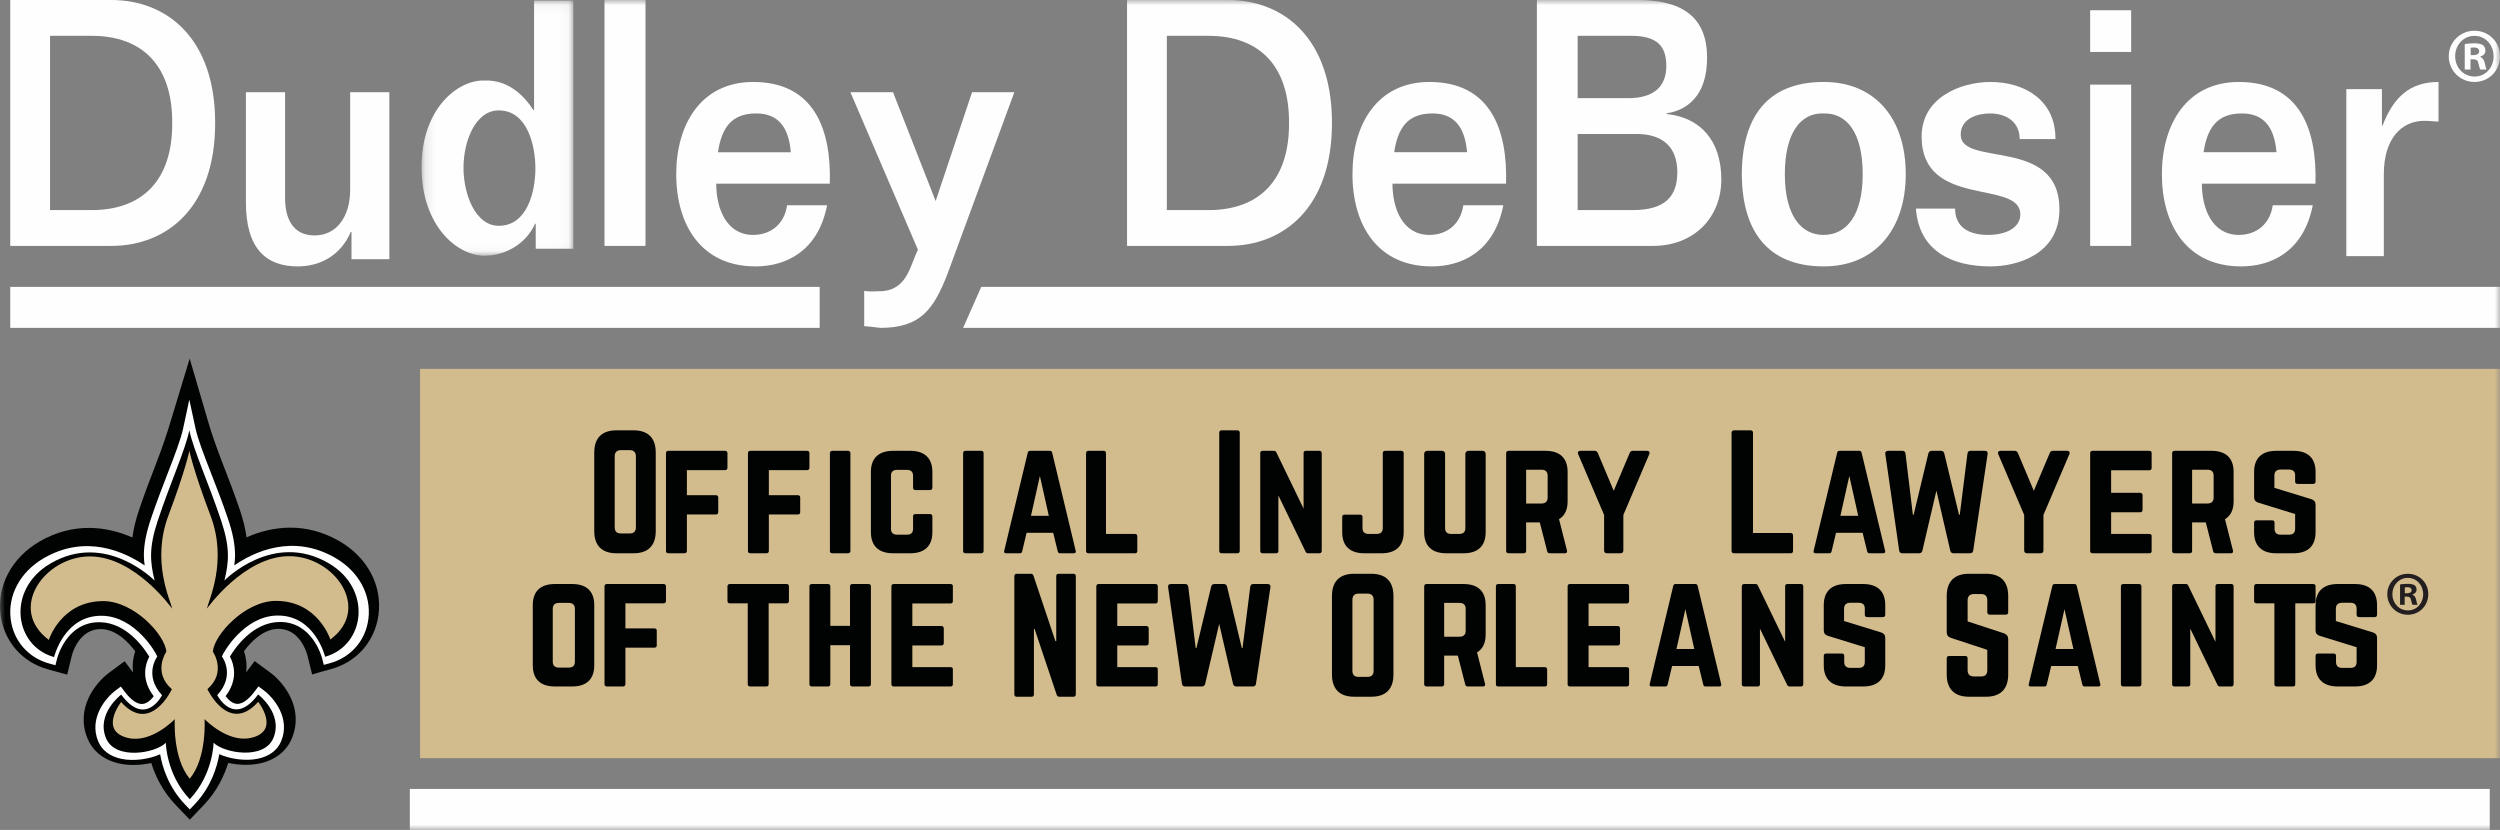 <?xml version="1.0" encoding="UTF-8"?>
<svg xmlns="http://www.w3.org/2000/svg" xmlns:xlink="http://www.w3.org/1999/xlink" width="244px" height="81px" viewBox="0 0 244 81" version="1.1">
  <rect x="0" y="0" width="244" height="81" fill="#808080" stroke="none"/>
  <!-- Generator: Sketch 57.1 (83088) - https://sketch.com -->
  <title>Group 72</title>
  <desc>Created with Sketch.</desc>
  <defs>
    <polygon id="path-1" points="0.145 0.053 14.957 0.053 14.957 24.957 0.145 24.957"></polygon>
    <polygon id="path-3" points="0 81 244 81 244 0 0 0"></polygon>
  </defs>
  <g id="Home" stroke="none" stroke-width="1" fill="none" fill-rule="evenodd">
    <g id="Homepage---Desktop-HD-Copy" transform="translate(-58, -4610)">
      <g id="Group-5" transform="translate(0, 4516)">
        <g id="Group-72" transform="translate(58, 94)">
          <path d="M4.883,20.504 L8.95,20.504 C13.911,20.504 16.839,17.58 16.809,12.001 C16.839,6.421 13.911,3.497 8.95,3.497 L4.883,3.497 L4.883,20.504 Z M1,0 L10.861,0 C16.254,0 21,3.697 21,12.001 C21,20.303 16.254,24 10.861,24 L1,24 L1,0 Z" id="Fill-1" fill="#FEFEFE"></path>
          <path d="M38,9 L38,25.297 L34.306,25.297 L34.306,22.627 L34.241,22.627 C33.3,24.841 31.357,26 29.055,26 C26.009,26 24,24.314 24,19.748 L24,9 L27.824,9 L27.824,19.327 C27.824,21.364 28.602,22.979 30.709,22.979 C32.846,22.979 34.176,21.153 34.176,18.519 L34.176,9 L38,9 Z" id="Fill-3" fill="#FEFEFE"></path>
          <g id="Group-7" transform="translate(41, 0)">
            <mask id="mask-2" fill="white">
              <use xlink:href="#path-1"></use>
            </mask>
            <g id="Clip-6"></g>
            <path d="M7.68,10.775 C5.408,10.775 4.238,13.761 4.238,16.372 C4.238,18.985 5.408,22.038 7.68,22.038 C10.474,22.038 11.255,18.68 11.255,16.441 C11.255,14.2 10.474,10.775 7.68,10.775 L7.68,10.775 Z M11.287,24.277 L11.287,21.835 L11.222,21.835 C10.344,23.802 8.331,24.957 6.285,24.957 C3.62,24.957 0.176,22.072 0.145,16.372 C0.112,10.673 3.62,7.789 6.285,7.857 C8.397,7.789 9.955,9.045 11.06,10.741 L11.125,10.741 L11.125,0.053 L14.957,0.053 L14.957,24.277 L11.287,24.277 Z" id="Fill-5" fill="#FEFEFE" mask="url(#mask-2)"></path>
          </g>
          <mask id="mask-4" fill="white">
            <use xlink:href="#path-3"></use>
          </mask>
          <g id="Clip-9"></g>
          <polygon id="Fill-8" fill="#FEFEFE" mask="url(#mask-4)" points="59 24 63 24 63 0 59 0"></polygon>
          <path d="M77.185,14.858 C76.986,12.428 75.961,11.071 73.809,11.071 C71.361,11.071 70.434,12.5 70.071,14.858 L77.185,14.858 Z M69.905,17.928 C69.905,20.357 70.898,22.928 73.512,22.928 C75.199,22.928 76.556,21.893 76.82,20.036 L80.724,20.036 C79.832,24.571 76.656,26 73.743,26 C68.416,26 66,21.928 66,17 C66,12.144 68.416,8 73.512,8 C79.401,8 81.156,12.536 80.989,17.928 L69.905,17.928 Z" id="Fill-10" fill="#FEFEFE" mask="url(#mask-4)"></path>
          <path d="M99,9 L92.473,26.739 C91.097,30.279 89.785,32 85.911,32 C85.4,31.933 84.857,31.865 84.346,31.831 L84.346,28.391 C84.857,28.492 85.336,28.425 85.817,28.425 C88.567,28.425 88.825,25.862 89.593,24.379 L83,9 L87.159,9 L91.319,19.623 L94.873,9 L99,9 Z" id="Fill-11" fill="#FEFEFE" mask="url(#mask-4)"></path>
          <path d="M113.883,20.505 L117.95,20.505 C122.912,20.505 125.841,17.58 125.809,12.001 C125.841,6.421 122.912,3.497 117.95,3.497 L113.883,3.497 L113.883,20.505 Z M110,0 L119.861,0.001 C125.254,0.001 130,3.698 130,12.001 C130,20.303 125.254,24 119.861,24 L110,24 L110,0 Z" id="Fill-12" fill="#FEFEFE" mask="url(#mask-4)"></path>
          <path d="M143.183,14.857 C142.985,12.429 141.96,11.072 139.809,11.072 C137.361,11.072 136.434,12.499 136.07,14.857 L143.183,14.857 Z M135.904,17.928 C135.904,20.357 136.897,22.928 139.511,22.928 C141.198,22.928 142.556,21.893 142.82,20.036 L146.725,20.036 C145.831,24.571 142.654,26 139.743,26 C134.416,26 132,21.929 132,17 C132,12.143 134.416,8 139.511,8 C145.4,8 147.154,12.536 146.99,17.928 L135.904,17.928 Z" id="Fill-13" fill="#FEFEFE" mask="url(#mask-4)"></path>
          <path d="M159.346,20.504 C162.568,20.504 163.706,19.126 163.706,16.807 C163.706,14.353 162.285,13.076 159.727,13.076 L153.979,13.076 L153.979,20.504 L159.346,20.504 Z M153.979,9.58 L158.905,9.58 C161.432,9.58 162.6,8.437 162.631,6.521 C162.663,4.471 161.716,3.496 159.189,3.496 L153.979,3.496 L153.979,9.58 Z M150,0 L159.821,0 C163.988,0 166.61,1.513 166.61,5.614 C166.61,10.117 163.8,10.89 162.663,11.059 L162.663,11.126 C165.915,11.462 168,13.681 168,17.512 C168,21.277 165.284,24 161.336,24 L150,24 L150,0 Z" id="Fill-14" fill="#FEFEFE" mask="url(#mask-4)"></path>
          <path d="M181.8,17 C181.8,12.928 180.234,11 177.966,11.072 C175.767,11 174.2,12.928 174.2,17 C174.2,21 175.767,22.928 177.966,22.928 C180.234,22.928 181.8,21 181.8,17 M170,17 C170.033,11.393 172.5,8 178,8 C182.965,8 186,11.5 186,17 C186,22.429 182.965,26 178,26 C172.5,26 170.033,22.536 170,17" id="Fill-15" fill="#FEFEFE" mask="url(#mask-4)"></path>
          <path d="M190.816,20.357 C190.816,22.357 192.431,22.928 194.014,22.928 C195.923,22.928 197.184,22.143 197.184,20.928 C197.184,17.465 187.55,20.428 187.55,13.322 C187.55,9.535 191.332,8 194.275,8 C197.605,8 200.643,9.785 200.611,13.571 L197.12,13.571 C197.12,11.929 195.858,11.072 194.209,11.072 C193.046,11.072 191.365,11.536 191.365,13.143 C191.365,16.356 201,13.286 201,20.428 C201,24.821 196.894,26 194.275,26 C190.395,26 187.324,24.429 187,20.428 L187,20.357 L190.816,20.357 Z" id="Fill-16" fill="#FEFEFE" mask="url(#mask-4)"></path>
          <path d="M204,24 L208,24 L208,8.259 L204,8.259 L204,24 Z M204,5.071 L208,5.071 L208,1 L204,1 L204,5.071 Z" id="Fill-17" fill="#FEFEFE" mask="url(#mask-4)"></path>
          <path d="M222.184,14.857 C221.985,12.429 220.958,11.072 218.808,11.072 C216.361,11.072 215.434,12.499 215.069,14.857 L222.184,14.857 Z M214.903,17.928 C214.903,20.357 215.897,22.928 218.511,22.928 C220.199,22.928 221.556,21.893 221.82,20.036 L225.725,20.036 C224.831,24.571 221.654,26 218.742,26 C213.415,26 211,21.929 211,17 C211,12.143 213.415,8 218.511,8 C224.4,8 226.154,12.536 225.99,17.928 L214.903,17.928 Z" id="Fill-18" fill="#FEFEFE" mask="url(#mask-4)"></path>
          <path d="M229,8.701 L232.476,8.701 L232.476,12.25 L232.538,12.25 C233.625,9.44 235.238,8 238,8 L238,11.864 C237.598,11.864 237.193,11.793 236.605,11.793 C234.431,11.793 232.662,13.479 232.662,16.992 L232.662,25 L229,25 L229,8.701 Z" id="Fill-19" fill="#FEFEFE" mask="url(#mask-4)"></path>
          <path d="M241.139,5.378 L241.404,5.378 C241.716,5.378 241.968,5.272 241.968,5.015 C241.968,4.787 241.804,4.636 241.45,4.636 C241.299,4.636 241.195,4.651 241.139,4.667 L241.139,5.378 Z M241.122,6.788 L240.559,6.788 L240.559,4.302 C240.781,4.257 241.092,4.227 241.495,4.227 C241.953,4.227 242.159,4.302 242.338,4.408 C242.473,4.516 242.576,4.713 242.576,4.955 C242.576,5.227 242.366,5.439 242.071,5.53 L242.071,5.559 C242.307,5.652 242.442,5.834 242.517,6.167 C242.591,6.546 242.635,6.698 242.696,6.788 L242.086,6.788 C242.011,6.698 241.968,6.471 241.893,6.182 C241.848,5.91 241.701,5.787 241.388,5.787 L241.122,5.787 L241.122,6.788 Z M239.624,5.484 C239.624,6.591 240.425,7.47 241.524,7.47 C242.591,7.47 243.376,6.591 243.376,5.501 C243.376,4.394 242.591,3.5 241.509,3.5 C240.425,3.5 239.624,4.394 239.624,5.484 L239.624,5.484 Z M244,5.484 C244,6.895 242.917,8 241.509,8 C240.114,8 239,6.895 239,5.484 C239,4.106 240.114,3 241.509,3 C242.917,3 244,4.106 244,5.484 L244,5.484 Z" id="Fill-20" fill="#FEFEFE" mask="url(#mask-4)"></path>
          <polygon id="Fill-21" fill="#FEFEFE" mask="url(#mask-4)" points="244 32 94 32 95.769 28 244 28"></polygon>
          <polygon id="Fill-22" fill="#FEFEFE" mask="url(#mask-4)" points="1 32 80 32 80 28 1 28"></polygon>
          <polygon id="Fill-23" fill="#FEFEFE" mask="url(#mask-4)" points="40 81 243 81 243 77 40 77"></polygon>
          <polygon id="Fill-24" fill="#D2BB8C" mask="url(#mask-4)" points="244 74 41 73.999 41 36 244 36.001"></polygon>
          <path d="M33.137,52.823 C29.814,50.898 26.544,51.344 24.064,52.445 C23.955,51.633 23.741,50.741 23.387,49.697 C22.861,48.144 22.285,46.661 21.777,45.352 C21.109,43.632 20.6,42.159 20.322,41.173 L18.514,35 L16.638,41.177 C16.35,42.159 15.856,43.64 15.192,45.362 C14.687,46.671 14.114,48.157 13.592,49.709 C13.24,50.754 13.028,51.646 12.922,52.46 C10.438,51.364 7.167,50.926 3.849,52.858 C1.137,54.437 -0.316,57.184 0.058,60.026 C0.399,62.611 2.172,64.643 4.687,65.331 L6.558,65.843 L7.016,63.964 C7.083,63.708 7.757,61.355 9.884,61.399 C11.359,61.428 12.584,62.728 13.196,63.568 C12.998,64.163 12.892,64.874 12.993,65.641 L12.161,64.535 L10.654,65.653 C9.298,66.66 7.328,69.149 8.545,72.085 C9.077,73.365 10.217,74.237 11.758,74.543 C12.701,74.73 13.771,74.687 14.763,74.469 C15.153,75.718 15.865,77.229 17.16,78.579 L18.525,80 L19.885,78.575 C21.178,77.223 21.885,75.71 22.274,74.46 C23.267,74.674 24.336,74.715 25.279,74.526 C26.819,74.218 27.958,73.342 28.486,72.061 C29.696,69.121 27.72,66.637 26.362,65.634 L24.852,64.519 L24.023,65.627 C24.122,64.86 24.014,64.149 23.815,63.554 C24.426,62.713 25.647,61.411 27.122,61.377 C29.249,61.329 29.929,63.681 30,63.949 L30.462,65.828 C30.458,65.814 32.328,65.297 32.328,65.297 C34.841,64.604 36.61,62.567 36.944,59.981 C37.311,57.14 35.852,54.396 33.137,52.823" id="Fill-25" fill="#010202" mask="url(#mask-4)"></path>
          <path d="M17.88,41.795 C17.648,42.884 17.048,44.436 16.353,46.232 C15.844,47.547 15.267,49.038 14.746,50.584 C14.245,52.07 14.041,53.178 14.041,54.21 C14.041,54.541 14.079,54.863 14.118,55.188 C12.193,53.875 8.402,52.08 4.267,54.482 C1.97,55.816 0.736,58.107 1.048,60.461 C1.323,62.555 2.764,64.203 4.805,64.76 L5.411,64.926 L5.562,64.318 C5.599,64.169 6.51,60.663 9.769,60.729 C12.392,60.781 14.107,63.316 14.57,64.095 C14.349,64.499 14.167,65.058 14.167,65.699 C14.167,66.386 14.402,67.167 15.002,67.951 C14.763,68.272 14.371,68.669 13.913,68.706 C13.26,68.76 12.599,68.076 12.16,67.494 L11.794,67.008 L11.304,67.371 C10.301,68.113 8.651,70.111 9.585,72.358 C9.958,73.256 10.759,73.849 11.901,74.075 C13.081,74.308 14.571,74.096 15.63,73.617 C15.834,74.803 16.415,76.811 18.079,78.539 L18.522,79 L18.965,78.538 C20.625,76.805 21.201,74.795 21.402,73.609 C22.462,74.086 23.954,74.294 25.134,74.058 C26.274,73.829 27.073,73.234 27.444,72.336 C28.372,70.086 26.718,68.093 25.714,67.352 L25.224,66.991 L24.858,67.477 C24.42,68.061 23.761,68.746 23.107,68.694 C22.649,68.657 22.256,68.263 22.017,67.942 C22.613,67.16 22.846,66.381 22.846,65.695 C22.846,65.052 22.662,64.491 22.44,64.084 C22.902,63.305 24.611,60.765 27.233,60.707 C30.492,60.634 31.411,64.138 31.449,64.287 L31.6,64.893 L32.206,64.727 C34.246,64.166 35.683,62.515 35.954,60.42 C36.26,58.065 35.021,55.777 32.721,54.448 C28.578,52.053 24.788,53.862 22.867,55.179 C22.904,54.864 22.941,54.55 22.941,54.228 C22.941,53.184 22.737,52.058 22.233,50.575 C21.709,49.031 21.129,47.543 20.617,46.229 C19.917,44.434 19.313,42.883 19.078,41.794 L18.476,39 L17.88,41.795 Z" id="Fill-26" fill="#FEFEFE" mask="url(#mask-4)"></path>
          <path d="M18.525,77.999 C20.818,75.564 20.845,72.49 20.845,72.49 C21.86,73.513 25.802,74.197 26.686,72.019 C27.656,69.627 25.193,67.779 25.193,67.779 C22.807,71.015 21.205,67.848 21.205,67.848 C23.023,65.861 21.659,64.07 21.659,64.07 C21.778,63.71 23.793,60.151 27.02,60.078 C30.74,59.994 31.733,64.099 31.733,64.099 C35.633,63.005 36.386,57.506 32.095,54.982 C26.649,51.778 21.904,56.658 21.904,56.658 C22.345,54.832 22.471,53.467 21.58,50.8 C20.373,47.184 18.893,43.953 18.48,42 C18.071,43.954 16.598,47.19 15.399,50.808 C14.516,53.478 14.646,54.843 15.09,56.668 C15.09,56.668 10.334,51.799 4.895,55.015 C0.608,57.549 1.375,63.046 5.277,64.131 C5.277,64.131 6.262,60.023 9.982,60.099 C13.209,60.165 15.232,63.719 15.351,64.078 C15.351,64.078 13.992,65.873 15.814,67.855 C15.814,67.855 14.22,71.027 11.827,67.796 C11.827,67.796 9.367,69.65 10.343,72.04 C11.232,74.216 15.172,73.523 16.184,72.497 C16.184,72.497 16.219,75.57 18.517,78" id="Fill-27" fill="#010202" mask="url(#mask-4)"></path>
          <path d="M28.223,54.282 C23.817,54.286 20.203,59.393 20.203,59.393 C20.36,58.558 22.243,54.798 20.539,50.304 C18.835,45.81 18.486,44 18.486,44 L18.479,44.051 L18.479,44 C18.479,44 18.134,45.811 16.44,50.31 C14.746,54.808 16.639,58.564 16.796,59.398 C16.796,59.398 13.172,54.3 8.766,54.306 C4.361,54.311 0.693,59.429 4.763,62.452 C4.763,62.452 5.955,58.676 10.062,58.668 C13.082,58.661 16.107,61.968 16.234,63.606 C16.234,63.606 14.852,65.599 16.774,67.267 C16.774,67.267 14.698,71.726 11.819,68.515 C11.819,68.515 9.605,71.341 12.5,72.026 C14.797,72.568 17.06,70.19 17.06,70.19 C17.06,70.19 16.813,73.947 18.514,76 L18.514,75.982 L18.523,75.999 C20.22,73.942 19.964,70.185 19.964,70.185 C19.964,70.185 22.232,72.558 24.529,72.01 C27.423,71.318 25.201,68.496 25.201,68.496 C22.33,71.714 20.244,67.261 20.244,67.261 C22.162,65.589 20.775,63.6 20.775,63.6 C20.899,61.962 23.916,58.647 26.937,58.647 C31.043,58.646 32.244,62.418 32.244,62.418 C36.307,59.386 32.627,54.276 28.223,54.282" id="Fill-28" fill="#D2BB8C" mask="url(#mask-4)"></path>
          <path d="M61.465,52.065 C61.855,52.065 62.065,51.87 62.065,51.465 L62.065,44.535 C62.065,44.145 61.855,43.935 61.465,43.935 L60.595,43.935 C60.205,43.935 59.995,44.145 59.995,44.535 L59.995,51.465 C59.995,51.87 60.205,52.065 60.595,52.065 L61.465,52.065 Z M58,44.16 C58,42.75 58.75,42 60.16,42 L61.84,42 C63.25,42 64,42.75 64,44.16 L64,51.84 C64,53.25 63.25,54 61.84,54 L60.16,54 C58.75,54 58,53.25 58,51.84 L58,44.16 Z" id="Fill-29" fill="#010202" mask="url(#mask-4)"></path>
          <path d="M71,45.657 C71,45.8 70.91,45.886 70.76,45.886 L67.04,45.886 L67.04,48.329 L69.86,48.329 C70.01,48.329 70.1,48.414 70.1,48.557 L70.1,49.986 C70.1,50.143 70.01,50.214 69.86,50.214 L67.04,50.214 L67.04,53.771 C67.04,53.914 66.95,54 66.8,54 L65.24,54 C65.075,54 65,53.914 65,53.771 L65,44.229 C65,44.086 65.075,44 65.24,44 L70.76,44 C70.91,44 71,44.086 71,44.229 L71,45.657 Z" id="Fill-30" fill="#010202" mask="url(#mask-4)"></path>
          <path d="M79,45.657 C79,45.8 78.91,45.886 78.76,45.886 L75.04,45.886 L75.04,48.329 L77.86,48.329 C78.01,48.329 78.1,48.414 78.1,48.557 L78.1,49.986 C78.1,50.143 78.01,50.214 77.86,50.214 L75.04,50.214 L75.04,53.771 C75.04,53.914 74.95,54 74.8,54 L73.24,54 C73.075,54 73,53.914 73,53.771 L73,44.229 C73,44.086 73.075,44 73.24,44 L78.76,44 C78.91,44 79,44.086 79,44.229 L79,45.657 Z" id="Fill-31" fill="#010202" mask="url(#mask-4)"></path>
          <path d="M81.235,54 C81.074,54 81,53.914 81,53.771 L81,44.229 C81,44.086 81.074,44 81.235,44 L82.765,44 C82.912,44 83,44.086 83,44.229 L83,53.771 C83,53.914 82.912,54 82.765,54 L81.235,54 Z" id="Fill-32" fill="#010202" mask="url(#mask-4)"></path>
          <path d="M91,47.6 C91,47.743 90.91,47.829 90.761,47.829 L89.354,47.829 C89.19,47.829 89.115,47.743 89.115,47.6 L89.115,46.428 C89.115,46.057 88.905,45.857 88.516,45.857 L87.559,45.857 C87.155,45.857 86.96,46.057 86.96,46.428 L86.96,51.614 C86.96,52 87.169,52.186 87.559,52.186 L88.516,52.186 C88.905,52.186 89.115,52 89.115,51.614 L89.115,50.4 C89.115,50.257 89.19,50.171 89.354,50.171 L90.761,50.171 C90.91,50.171 91,50.257 91,50.4 L91,51.943 C91,53.286 90.237,54 88.845,54 L87.169,54 C85.763,54 85,53.286 85,51.943 L85,46.057 C85,44.714 85.763,44 87.169,44 L88.845,44 C90.237,44 91,44.714 91,46.057 L91,47.6 Z" id="Fill-33" fill="#010202" mask="url(#mask-4)"></path>
          <path d="M94.235,54 C94.074,54 94,53.914 94,53.771 L94,44.229 C94,44.086 94.074,44 94.235,44 L95.765,44 C95.912,44 96,44.086 96,44.229 L96,53.771 C96,53.914 95.912,54 95.765,54 L94.235,54 Z" id="Fill-34" fill="#010202" mask="url(#mask-4)"></path>
          <path d="M101.493,46.457 L100.623,50.343 L102.364,50.343 L101.493,46.457 Z M103.455,54 C103.331,54 103.261,53.929 103.234,53.8 L102.792,52 L100.195,52 L99.766,53.8 C99.739,53.929 99.67,54 99.545,54 L98.191,54 C98.039,54 97.97,53.914 98.012,53.757 L100.305,44.2 C100.333,44.057 100.416,44 100.54,44 L102.46,44 C102.585,44 102.667,44.057 102.695,44.2 L104.988,53.757 C105.03,53.914 104.961,54 104.795,54 L103.455,54 Z" id="Fill-35" fill="#010202" mask="url(#mask-4)"></path>
          <path d="M107.943,52.114 L110.771,52.114 C110.929,52.114 111,52.2 111,52.343 L111,53.771 C111,53.929 110.929,54 110.771,54 L106.229,54 C106.086,54 106,53.929 106,53.771 L106,44.229 C106,44.086 106.086,44 106.229,44 L107.714,44 C107.871,44 107.943,44.086 107.943,44.229 L107.943,52.114 Z" id="Fill-36" fill="#010202" mask="url(#mask-4)"></path>
          <path d="M120.765,42 C120.912,42 121,42.09 121,42.24 L121,53.76 C121,53.91 120.912,54 120.765,54 L119.235,54 C119.074,54 119,53.91 119,53.76 L119,42.24 C119,42.09 119.074,42 119.235,42 L120.765,42 Z" id="Fill-37" fill="#010202" mask="url(#mask-4)"></path>
          <path d="M128.775,44 C128.916,44 129,44.086 129,44.229 L129,53.771 C129,53.914 128.916,54 128.775,54 L127.665,54 C127.539,54 127.468,53.943 127.412,53.814 L124.771,48.357 L124.771,53.771 C124.771,53.914 124.7,54 124.546,54 L123.225,54 C123.084,54 123,53.914 123,53.771 L123,44.229 C123,44.086 123.084,44 123.225,44 L124.335,44 C124.461,44 124.532,44.057 124.588,44.186 L127.23,49.643 L127.23,44.229 C127.23,44.086 127.3,44 127.454,44 L128.775,44 Z" id="Fill-38" fill="#010202" mask="url(#mask-4)"></path>
          <path d="M134.96,44.229 C134.96,44.086 135.035,44 135.2,44 L136.76,44 C136.91,44 137,44.086 137,44.229 L137,51.943 C137,53.286 136.235,54 134.84,54 L133.16,54 C131.75,54 131,53.286 131,51.943 L131,50.457 C131,50.314 131.075,50.229 131.24,50.229 L132.74,50.229 C132.89,50.229 132.98,50.314 132.98,50.457 L132.98,51.543 C132.98,51.914 133.19,52.114 133.58,52.114 L134.36,52.114 C134.75,52.114 134.96,51.914 134.96,51.543 L134.96,44.229 Z" id="Fill-39" fill="#010202" mask="url(#mask-4)"></path>
          <path d="M144.7,44 C144.865,44 145,44.129 145,44.286 L145,51.943 C145,53.286 144.25,54 142.84,54 L141.16,54 C139.75,54 139,53.286 139,51.943 L139,44.286 C139,44.129 139.135,44 139.3,44 L140.74,44 C140.905,44 141.04,44.129 141.04,44.286 L141.04,51.543 C141.04,51.929 141.25,52.114 141.64,52.114 L142.42,52.114 C142.81,52.114 143.02,51.929 143.02,51.543 L143.02,44.286 C143.02,44.129 143.155,44 143.32,44 L144.7,44 Z" id="Fill-40" fill="#010202" mask="url(#mask-4)"></path>
          <path d="M150.45,49.143 C150.84,49.143 151.05,48.943 151.05,48.571 L151.05,46.414 C151.05,46.043 150.84,45.843 150.45,45.843 L148.95,45.843 L148.95,49.143 L150.45,49.143 Z M153,48.929 C153,49.757 152.715,50.343 152.16,50.672 L152.94,53.743 C152.985,53.914 152.895,54 152.73,54 L151.26,54 C151.11,54 151.035,53.929 151.005,53.8 L150.285,50.986 L148.95,50.986 L148.95,53.771 C148.95,53.914 148.86,54 148.71,54 L147.24,54 C147.09,54 147,53.914 147,53.771 L147,44.229 C147,44.086 147.09,44 147.24,44 L150.84,44 C152.25,44 153,44.714 153,46.057 L153,48.929 Z" id="Fill-41" fill="#010202" mask="url(#mask-4)"></path>
          <path d="M160.749,44 C160.956,44 161.053,44.143 160.97,44.329 L158.44,50.257 L158.44,53.714 C158.44,53.9 158.343,54 158.164,54 L156.836,54 C156.657,54 156.56,53.9 156.56,53.714 L156.56,50.257 L154.03,44.329 C153.947,44.143 154.043,44 154.251,44 L155.633,44 C155.799,44 155.896,44.086 155.951,44.229 L157.5,47.9 L159.049,44.229 C159.104,44.086 159.201,44 159.366,44 L160.749,44 Z" id="Fill-42" fill="#010202" mask="url(#mask-4)"></path>
          <path d="M171.092,52.02 L174.754,52.02 C174.923,52.02 175,52.11 175,52.26 L175,53.76 C175,53.925 174.923,54 174.754,54 L169.246,54 C169.092,54 169,53.925 169,53.76 L169,42.24 C169,42.09 169.092,42 169.246,42 L170.846,42 C171.015,42 171.092,42.09 171.092,42.24 L171.092,52.02 Z" id="Fill-43" fill="#010202" mask="url(#mask-4)"></path>
          <path d="M180.493,46.457 L179.623,50.343 L181.363,50.343 L180.493,46.457 Z M182.455,54 C182.331,54 182.261,53.929 182.234,53.8 L181.792,52 L179.195,52 L178.766,53.8 C178.739,53.929 178.67,54 178.545,54 L177.191,54 C177.039,54 176.97,53.914 177.012,53.757 L179.305,44.2 C179.333,44.057 179.416,44 179.54,44 L181.46,44 C181.585,44 181.667,44.057 181.695,44.2 L183.988,53.757 C184.03,53.914 183.961,54 183.795,54 L182.455,54 Z" id="Fill-44" fill="#010202" mask="url(#mask-4)"></path>
          <path d="M193.716,44 C193.921,44 194.025,44.114 193.995,44.3 L192.583,53.743 C192.553,53.914 192.45,54 192.259,54 L190.67,54 C190.493,54 190.39,53.914 190.346,53.743 L188.993,47.886 L187.624,53.743 C187.58,53.914 187.477,54 187.301,54 L185.682,54 C185.491,54 185.388,53.914 185.359,53.729 L184.005,44.3 C183.976,44.114 184.079,44 184.285,44 L185.667,44 C185.844,44 185.947,44.086 185.976,44.271 L186.697,50.243 L186.771,50.243 L188.213,44.243 C188.257,44.086 188.36,44 188.536,44 L189.434,44 C189.611,44 189.714,44.086 189.758,44.243 L191.2,50.243 L191.273,50.243 L192.024,44.271 C192.053,44.086 192.141,44 192.333,44 L193.716,44 Z" id="Fill-45" fill="#010202" mask="url(#mask-4)"></path>
          <path d="M201.749,44 C201.956,44 202.053,44.143 201.97,44.329 L199.44,50.257 L199.44,53.714 C199.44,53.9 199.343,54 199.164,54 L197.836,54 C197.657,54 197.56,53.9 197.56,53.714 L197.56,50.257 L195.03,44.329 C194.947,44.143 195.043,44 195.251,44 L196.634,44 C196.799,44 196.896,44.086 196.951,44.229 L198.5,47.9 L200.049,44.229 C200.104,44.086 200.201,44 200.367,44 L201.749,44 Z" id="Fill-46" fill="#010202" mask="url(#mask-4)"></path>
          <path d="M210,45.657 C210,45.8 209.94,45.9 209.759,45.9 L206.045,45.9 L206.045,48.1 L208.872,48.1 C209.023,48.1 209.113,48.186 209.113,48.343 L209.113,49.757 C209.113,49.914 209.023,50 208.872,50 L206.045,50 L206.045,52.114 L209.759,52.114 C209.94,52.114 210,52.186 210,52.343 L210,53.771 C210,53.914 209.94,54 209.759,54 L204.225,54 C204.09,54 204,53.914 204,53.771 L204,44.229 C204,44.086 204.09,44 204.225,44 L209.759,44 C209.94,44 210,44.086 210,44.229 L210,45.657 Z" id="Fill-47" fill="#010202" mask="url(#mask-4)"></path>
          <path d="M215.45,49.143 C215.84,49.143 216.05,48.943 216.05,48.571 L216.05,46.414 C216.05,46.043 215.84,45.843 215.45,45.843 L213.95,45.843 L213.95,49.143 L215.45,49.143 Z M218,48.929 C218,49.757 217.715,50.343 217.16,50.672 L217.94,53.743 C217.985,53.914 217.895,54 217.73,54 L216.26,54 C216.11,54 216.035,53.929 216.005,53.8 L215.285,50.986 L213.95,50.986 L213.95,53.771 C213.95,53.914 213.86,54 213.71,54 L212.24,54 C212.09,54 212,53.914 212,53.771 L212,44.229 C212,44.086 212.09,44 212.24,44 L215.84,44 C217.25,44 218,44.714 218,46.057 L218,48.929 Z" id="Fill-48" fill="#010202" mask="url(#mask-4)"></path>
          <path d="M223.84,44 C225.25,44 226,44.714 226,46.057 L226,47 C226,47.143 225.925,47.229 225.76,47.229 L224.245,47.229 C224.095,47.229 224.005,47.143 224.005,47 L224.005,46.4 C224.005,46.029 223.81,45.829 223.405,45.829 L222.58,45.829 C222.205,45.829 221.98,46.029 221.98,46.4 L221.98,47.614 L225.61,48.729 C225.865,48.814 226,48.986 226,49.257 L226,51.943 C226,53.286 225.25,54 223.84,54 L222.16,54 C220.765,54 220,53.286 220,51.943 L220,51.014 C220,50.857 220.09,50.786 220.24,50.786 L221.755,50.786 C221.92,50.786 221.995,50.857 221.995,51.014 L221.995,51.614 C221.995,52 222.22,52.186 222.595,52.186 L223.405,52.186 C223.795,52.186 224.005,52 224.005,51.614 L224.005,50.171 L220.405,49.057 C220.135,48.971 220,48.8 220,48.529 L220,46.057 C220,44.714 220.765,44 222.16,44 L223.84,44 Z" id="Fill-49" fill="#010202" mask="url(#mask-4)"></path>
          <path d="M55.51,65.157 C55.9,65.157 56.11,64.971 56.11,64.586 L56.11,59.414 C56.11,59.043 55.9,58.843 55.51,58.843 L54.55,58.843 C54.16,58.843 53.95,59.043 53.95,59.414 L53.95,64.586 C53.95,64.971 54.16,65.157 54.55,65.157 L55.51,65.157 Z M52,59.057 C52,57.714 52.75,57 54.16,57 L55.84,57 C57.25,57 58,57.714 58,59.057 L58,64.943 C58,66.286 57.25,67 55.84,67 L54.16,67 C52.75,67 52,66.286 52,64.943 L52,59.057 Z" id="Fill-50" fill="#010202" mask="url(#mask-4)"></path>
          <path d="M65,58.657 C65,58.8 64.91,58.886 64.76,58.886 L61.04,58.886 L61.04,61.329 L63.86,61.329 C64.01,61.329 64.1,61.414 64.1,61.557 L64.1,62.986 C64.1,63.143 64.01,63.214 63.86,63.214 L61.04,63.214 L61.04,66.771 C61.04,66.914 60.95,67 60.8,67 L59.24,67 C59.075,67 59,66.914 59,66.771 L59,57.229 C59,57.086 59.075,57 59.24,57 L64.76,57 C64.91,57 65,57.086 65,57.229 L65,58.657 Z" id="Fill-51" fill="#010202" mask="url(#mask-4)"></path>
          <path d="M76.76,57 C76.925,57 77,57.086 77,57.229 L77,58.657 C77,58.8 76.925,58.886 76.76,58.886 L75.02,58.886 L75.02,66.771 C75.02,66.929 74.945,67 74.78,67 L73.22,67 C73.07,67 72.98,66.929 72.98,66.771 L72.98,58.886 L71.24,58.886 C71.09,58.886 71,58.8 71,58.657 L71,57.229 C71,57.086 71.09,57 71.24,57 L76.76,57 Z" id="Fill-52" fill="#010202" mask="url(#mask-4)"></path>
          <path d="M82.96,57.229 C82.96,57.086 83.05,57 83.2,57 L84.745,57 C84.925,57 85,57.086 85,57.229 L85,66.771 C85,66.914 84.925,67 84.745,67 L83.2,67 C83.05,67 82.96,66.914 82.96,66.771 L82.96,62.971 L81.04,62.971 L81.04,66.771 C81.04,66.914 80.95,67 80.8,67 L79.255,67 C79.075,67 79,66.914 79,66.771 L79,57.229 C79,57.086 79.075,57 79.255,57 L80.8,57 C80.95,57 81.04,57.086 81.04,57.229 L81.04,61.086 L82.96,61.086 L82.96,57.229 Z" id="Fill-53" fill="#010202" mask="url(#mask-4)"></path>
          <path d="M93,58.657 C93,58.8 92.94,58.9 92.759,58.9 L89.045,58.9 L89.045,61.1 L91.872,61.1 C92.023,61.1 92.113,61.186 92.113,61.343 L92.113,62.757 C92.113,62.914 92.023,63 91.872,63 L89.045,63 L89.045,65.114 L92.759,65.114 C92.94,65.114 93,65.186 93,65.343 L93,66.771 C93,66.914 92.94,67 92.759,67 L87.225,67 C87.09,67 87,66.914 87,66.771 L87,57.229 C87,57.086 87.09,57 87.225,57 L92.759,57 C92.94,57 93,57.086 93,57.229 L93,58.657 Z" id="Fill-54" fill="#010202" mask="url(#mask-4)"></path>
          <path d="M104.775,56 C104.916,56 105,56.09 105,56.24 L105,67.76 C105,67.91 104.916,68 104.775,68 L103.384,68 C103.257,68 103.173,67.94 103.131,67.805 L100.981,61.4 L100.911,61.4 L100.911,67.76 C100.911,67.91 100.841,68 100.686,68 L99.225,68 C99.084,68 99,67.91 99,67.76 L99,56.24 C99,56.09 99.084,56 99.225,56 L100.616,56 C100.742,56 100.827,56.06 100.869,56.195 L103.005,62.57 L103.089,62.57 L103.089,56.24 C103.089,56.09 103.159,56 103.314,56 L104.775,56 Z" id="Fill-55" fill="#010202" mask="url(#mask-4)"></path>
          <path d="M113,58.657 C113,58.8 112.94,58.9 112.759,58.9 L109.045,58.9 L109.045,61.1 L111.872,61.1 C112.023,61.1 112.113,61.186 112.113,61.343 L112.113,62.757 C112.113,62.914 112.023,63 111.872,63 L109.045,63 L109.045,65.114 L112.759,65.114 C112.94,65.114 113,65.186 113,65.343 L113,66.771 C113,66.914 112.94,67 112.759,67 L107.225,67 C107.09,67 107,66.914 107,66.771 L107,57.229 C107,57.086 107.09,57 107.225,57 L112.759,57 C112.94,57 113,57.086 113,57.229 L113,58.657 Z" id="Fill-56" fill="#010202" mask="url(#mask-4)"></path>
          <path d="M123.716,57 C123.921,57 124.025,57.114 123.995,57.3 L122.583,66.743 C122.553,66.914 122.45,67 122.259,67 L120.67,67 C120.493,67 120.39,66.914 120.346,66.743 L118.993,60.886 L117.624,66.743 C117.58,66.914 117.477,67 117.301,67 L115.682,67 C115.491,67 115.388,66.914 115.359,66.729 L114.005,57.3 C113.976,57.114 114.079,57 114.285,57 L115.667,57 C115.844,57 115.947,57.086 115.976,57.271 L116.697,63.243 L116.771,63.243 L118.213,57.243 C118.257,57.086 118.36,57 118.536,57 L119.434,57 C119.611,57 119.714,57.086 119.758,57.243 L121.2,63.243 L121.273,63.243 L122.024,57.271 C122.053,57.086 122.141,57 122.333,57 L123.716,57 Z" id="Fill-57" fill="#010202" mask="url(#mask-4)"></path>
          <path d="M133.465,66.065 C133.855,66.065 134.065,65.87 134.065,65.465 L134.065,58.535 C134.065,58.145 133.855,57.935 133.465,57.935 L132.595,57.935 C132.205,57.935 131.995,58.145 131.995,58.535 L131.995,65.465 C131.995,65.87 132.205,66.065 132.595,66.065 L133.465,66.065 Z M130,58.16 C130,56.75 130.75,56 132.16,56 L133.84,56 C135.25,56 136,56.75 136,58.16 L136,65.84 C136,67.25 135.25,68 133.84,68 L132.16,68 C130.75,68 130,67.25 130,65.84 L130,58.16 Z" id="Fill-58" fill="#010202" mask="url(#mask-4)"></path>
          <path d="M142.45,62.143 C142.84,62.143 143.05,61.943 143.05,61.571 L143.05,59.414 C143.05,59.043 142.84,58.843 142.45,58.843 L140.95,58.843 L140.95,62.143 L142.45,62.143 Z M145,61.929 C145,62.757 144.715,63.343 144.16,63.672 L144.94,66.743 C144.985,66.914 144.895,67 144.73,67 L143.26,67 C143.11,67 143.035,66.929 143.005,66.8 L142.285,63.986 L140.95,63.986 L140.95,66.771 C140.95,66.914 140.86,67 140.71,67 L139.24,67 C139.09,67 139,66.914 139,66.771 L139,57.229 C139,57.086 139.09,57 139.24,57 L142.84,57 C144.25,57 145,57.714 145,59.057 L145,61.929 Z" id="Fill-59" fill="#010202" mask="url(#mask-4)"></path>
          <path d="M147.943,65.114 L150.771,65.114 C150.929,65.114 151,65.2 151,65.343 L151,66.771 C151,66.929 150.929,67 150.771,67 L146.229,67 C146.086,67 146,66.929 146,66.771 L146,57.229 C146,57.086 146.086,57 146.229,57 L147.714,57 C147.871,57 147.943,57.086 147.943,57.229 L147.943,65.114 Z" id="Fill-60" fill="#010202" mask="url(#mask-4)"></path>
          <path d="M159,58.657 C159,58.8 158.94,58.9 158.759,58.9 L155.045,58.9 L155.045,61.1 L157.872,61.1 C158.023,61.1 158.113,61.186 158.113,61.343 L158.113,62.757 C158.113,62.914 158.023,63 157.872,63 L155.045,63 L155.045,65.114 L158.759,65.114 C158.94,65.114 159,65.186 159,65.343 L159,66.771 C159,66.914 158.94,67 158.759,67 L153.225,67 C153.09,67 153,66.914 153,66.771 L153,57.229 C153,57.086 153.09,57 153.225,57 L158.759,57 C158.94,57 159,57.086 159,57.229 L159,58.657 Z" id="Fill-61" fill="#010202" mask="url(#mask-4)"></path>
          <path d="M164.493,59.457 L163.623,63.343 L165.363,63.343 L164.493,59.457 Z M166.455,67 C166.331,67 166.261,66.929 166.234,66.8 L165.792,65 L163.195,65 L162.766,66.8 C162.739,66.929 162.67,67 162.545,67 L161.191,67 C161.039,67 160.97,66.914 161.012,66.757 L163.305,57.2 C163.333,57.057 163.416,57 163.54,57 L165.46,57 C165.585,57 165.667,57.057 165.695,57.2 L167.988,66.757 C168.03,66.914 167.961,67 167.795,67 L166.455,67 Z" id="Fill-62" fill="#010202" mask="url(#mask-4)"></path>
          <path d="M175.775,57 C175.916,57 176,57.086 176,57.229 L176,66.771 C176,66.914 175.916,67 175.775,67 L174.665,67 C174.539,67 174.468,66.943 174.412,66.814 L171.771,61.357 L171.771,66.771 C171.771,66.914 171.7,67 171.546,67 L170.225,67 C170.084,67 170,66.914 170,66.771 L170,57.229 C170,57.086 170.084,57 170.225,57 L171.335,57 C171.461,57 171.532,57.057 171.588,57.186 L174.23,62.643 L174.23,57.229 C174.23,57.086 174.3,57 174.454,57 L175.775,57 Z" id="Fill-63" fill="#010202" mask="url(#mask-4)"></path>
          <path d="M181.84,57 C183.25,57 184,57.714 184,59.057 L184,60 C184,60.143 183.925,60.229 183.76,60.229 L182.245,60.229 C182.095,60.229 182.005,60.143 182.005,60 L182.005,59.4 C182.005,59.029 181.81,58.829 181.405,58.829 L180.58,58.829 C180.205,58.829 179.98,59.029 179.98,59.4 L179.98,60.614 L183.61,61.729 C183.865,61.814 184,61.986 184,62.257 L184,64.943 C184,66.286 183.25,67 181.84,67 L180.16,67 C178.765,67 178,66.286 178,64.943 L178,64.014 C178,63.857 178.09,63.786 178.24,63.786 L179.755,63.786 C179.92,63.786 179.995,63.857 179.995,64.014 L179.995,64.614 C179.995,65 180.22,65.186 180.595,65.186 L181.405,65.186 C181.795,65.186 182.005,65 182.005,64.614 L182.005,63.171 L178.405,62.057 C178.135,61.971 178,61.8 178,61.529 L178,59.057 C178,57.714 178.765,57 180.16,57 L181.84,57 Z" id="Fill-64" fill="#010202" mask="url(#mask-4)"></path>
          <path d="M193.84,56 C195.25,56 196,56.75 196,58.16 L196,59.75 C196,59.9 195.925,59.99 195.76,59.99 L194.2,59.99 C194.05,59.99 193.96,59.9 193.96,59.75 L193.96,58.58 C193.96,58.19 193.765,57.98 193.36,57.98 L192.64,57.98 C192.265,57.98 192.04,58.19 192.04,58.58 L192.04,60.65 L195.61,61.82 C195.865,61.925 196,62.09 196,62.375 L196,65.84 C196,67.25 195.25,68 193.84,68 L192.16,68 C190.765,68 190,67.25 190,65.84 L190,64.265 C190,64.1 190.09,64.025 190.24,64.025 L191.8,64.025 C191.965,64.025 192.04,64.1 192.04,64.265 L192.04,65.42 C192.04,65.825 192.265,66.02 192.64,66.02 L193.36,66.02 C193.75,66.02 193.96,65.825 193.96,65.42 L193.96,63.425 L190.405,62.255 C190.135,62.165 190,61.985 190,61.7 L190,58.16 C190,56.75 190.765,56 192.16,56 L193.84,56 Z" id="Fill-65" fill="#010202" mask="url(#mask-4)"></path>
          <path d="M201.493,59.457 L200.623,63.343 L202.364,63.343 L201.493,59.457 Z M203.455,67 C203.331,67 203.261,66.929 203.234,66.8 L202.792,65 L200.195,65 L199.766,66.8 C199.739,66.929 199.67,67 199.545,67 L198.191,67 C198.039,67 197.97,66.914 198.012,66.757 L200.305,57.2 C200.333,57.057 200.416,57 200.54,57 L202.46,57 C202.585,57 202.667,57.057 202.695,57.2 L204.988,66.757 C205.03,66.914 204.961,67 204.795,67 L203.455,67 Z" id="Fill-66" fill="#010202" mask="url(#mask-4)"></path>
          <path d="M207.235,67 C207.074,67 207,66.914 207,66.771 L207,57.229 C207,57.086 207.074,57 207.235,57 L208.765,57 C208.912,57 209,57.086 209,57.229 L209,66.771 C209,66.914 208.912,67 208.765,67 L207.235,67 Z" id="Fill-67" fill="#010202" mask="url(#mask-4)"></path>
          <path d="M217.775,57 C217.916,57 218,57.086 218,57.229 L218,66.771 C218,66.914 217.916,67 217.775,67 L216.665,67 C216.539,67 216.468,66.943 216.412,66.814 L213.771,61.357 L213.771,66.771 C213.771,66.914 213.7,67 213.546,67 L212.225,67 C212.084,67 212,66.914 212,66.771 L212,57.229 C212,57.086 212.084,57 212.225,57 L213.335,57 C213.461,57 213.532,57.057 213.588,57.186 L216.23,62.643 L216.23,57.229 C216.23,57.086 216.3,57 216.454,57 L217.775,57 Z" id="Fill-68" fill="#010202" mask="url(#mask-4)"></path>
          <path d="M225.76,57 C225.925,57 226,57.086 226,57.229 L226,58.657 C226,58.8 225.925,58.886 225.76,58.886 L224.02,58.886 L224.02,66.771 C224.02,66.929 223.945,67 223.78,67 L222.22,67 C222.07,67 221.98,66.929 221.98,66.771 L221.98,58.886 L220.24,58.886 C220.09,58.886 220,58.8 220,58.657 L220,57.229 C220,57.086 220.09,57 220.24,57 L225.76,57 Z" id="Fill-69" fill="#010202" mask="url(#mask-4)"></path>
          <path d="M229.84,57 C231.25,57 232,57.714 232,59.057 L232,60 C232,60.143 231.925,60.229 231.76,60.229 L230.245,60.229 C230.095,60.229 230.005,60.143 230.005,60 L230.005,59.4 C230.005,59.029 229.81,58.829 229.405,58.829 L228.58,58.829 C228.205,58.829 227.98,59.029 227.98,59.4 L227.98,60.614 L231.61,61.729 C231.865,61.814 232,61.986 232,62.257 L232,64.943 C232,66.286 231.25,67 229.84,67 L228.16,67 C226.765,67 226,66.286 226,64.943 L226,64.014 C226,63.857 226.09,63.786 226.24,63.786 L227.755,63.786 C227.92,63.786 227.995,63.857 227.995,64.014 L227.995,64.614 C227.995,65 228.22,65.186 228.595,65.186 L229.405,65.186 C229.795,65.186 230.005,65 230.005,64.614 L230.005,63.171 L226.405,62.057 C226.135,61.971 226,61.8 226,61.529 L226,59.057 C226,57.714 226.765,57 228.16,57 L229.84,57 Z" id="Fill-70" fill="#010202" mask="url(#mask-4)"></path>
          <path d="M234.709,57.903 L234.923,57.903 C235.172,57.903 235.374,57.818 235.374,57.612 C235.374,57.43 235.244,57.309 234.959,57.309 C234.84,57.309 234.757,57.321 234.709,57.334 L234.709,57.903 Z M234.697,59.03 L234.246,59.03 L234.246,57.042 C234.425,57.006 234.674,56.982 234.994,56.982 C235.362,56.982 235.528,57.042 235.671,57.127 C235.778,57.212 235.86,57.37 235.86,57.564 C235.86,57.782 235.695,57.952 235.457,58.024 L235.457,58.049 C235.647,58.121 235.754,58.267 235.813,58.533 C235.873,58.836 235.908,58.958 235.956,59.03 L235.469,59.03 C235.41,58.958 235.374,58.776 235.315,58.545 C235.279,58.327 235.16,58.231 234.911,58.231 L234.697,58.231 L234.697,59.03 Z M233.499,57.988 C233.499,58.873 234.14,59.576 235.018,59.576 C235.873,59.576 236.502,58.873 236.502,58 C236.502,57.115 235.873,56.4 235.006,56.4 C234.14,56.4 233.499,57.115 233.499,57.988 L233.499,57.988 Z M237,57.988 C237,59.115 236.134,60 235.006,60 C233.89,60 233,59.115 233,57.988 C233,56.885 233.89,56 235.006,56 C236.134,56 237,56.885 237,57.988 L237,57.988 Z" id="Fill-71" fill="#231F20" mask="url(#mask-4)"></path>
        </g>
      </g>
    </g>
  </g>
</svg>
